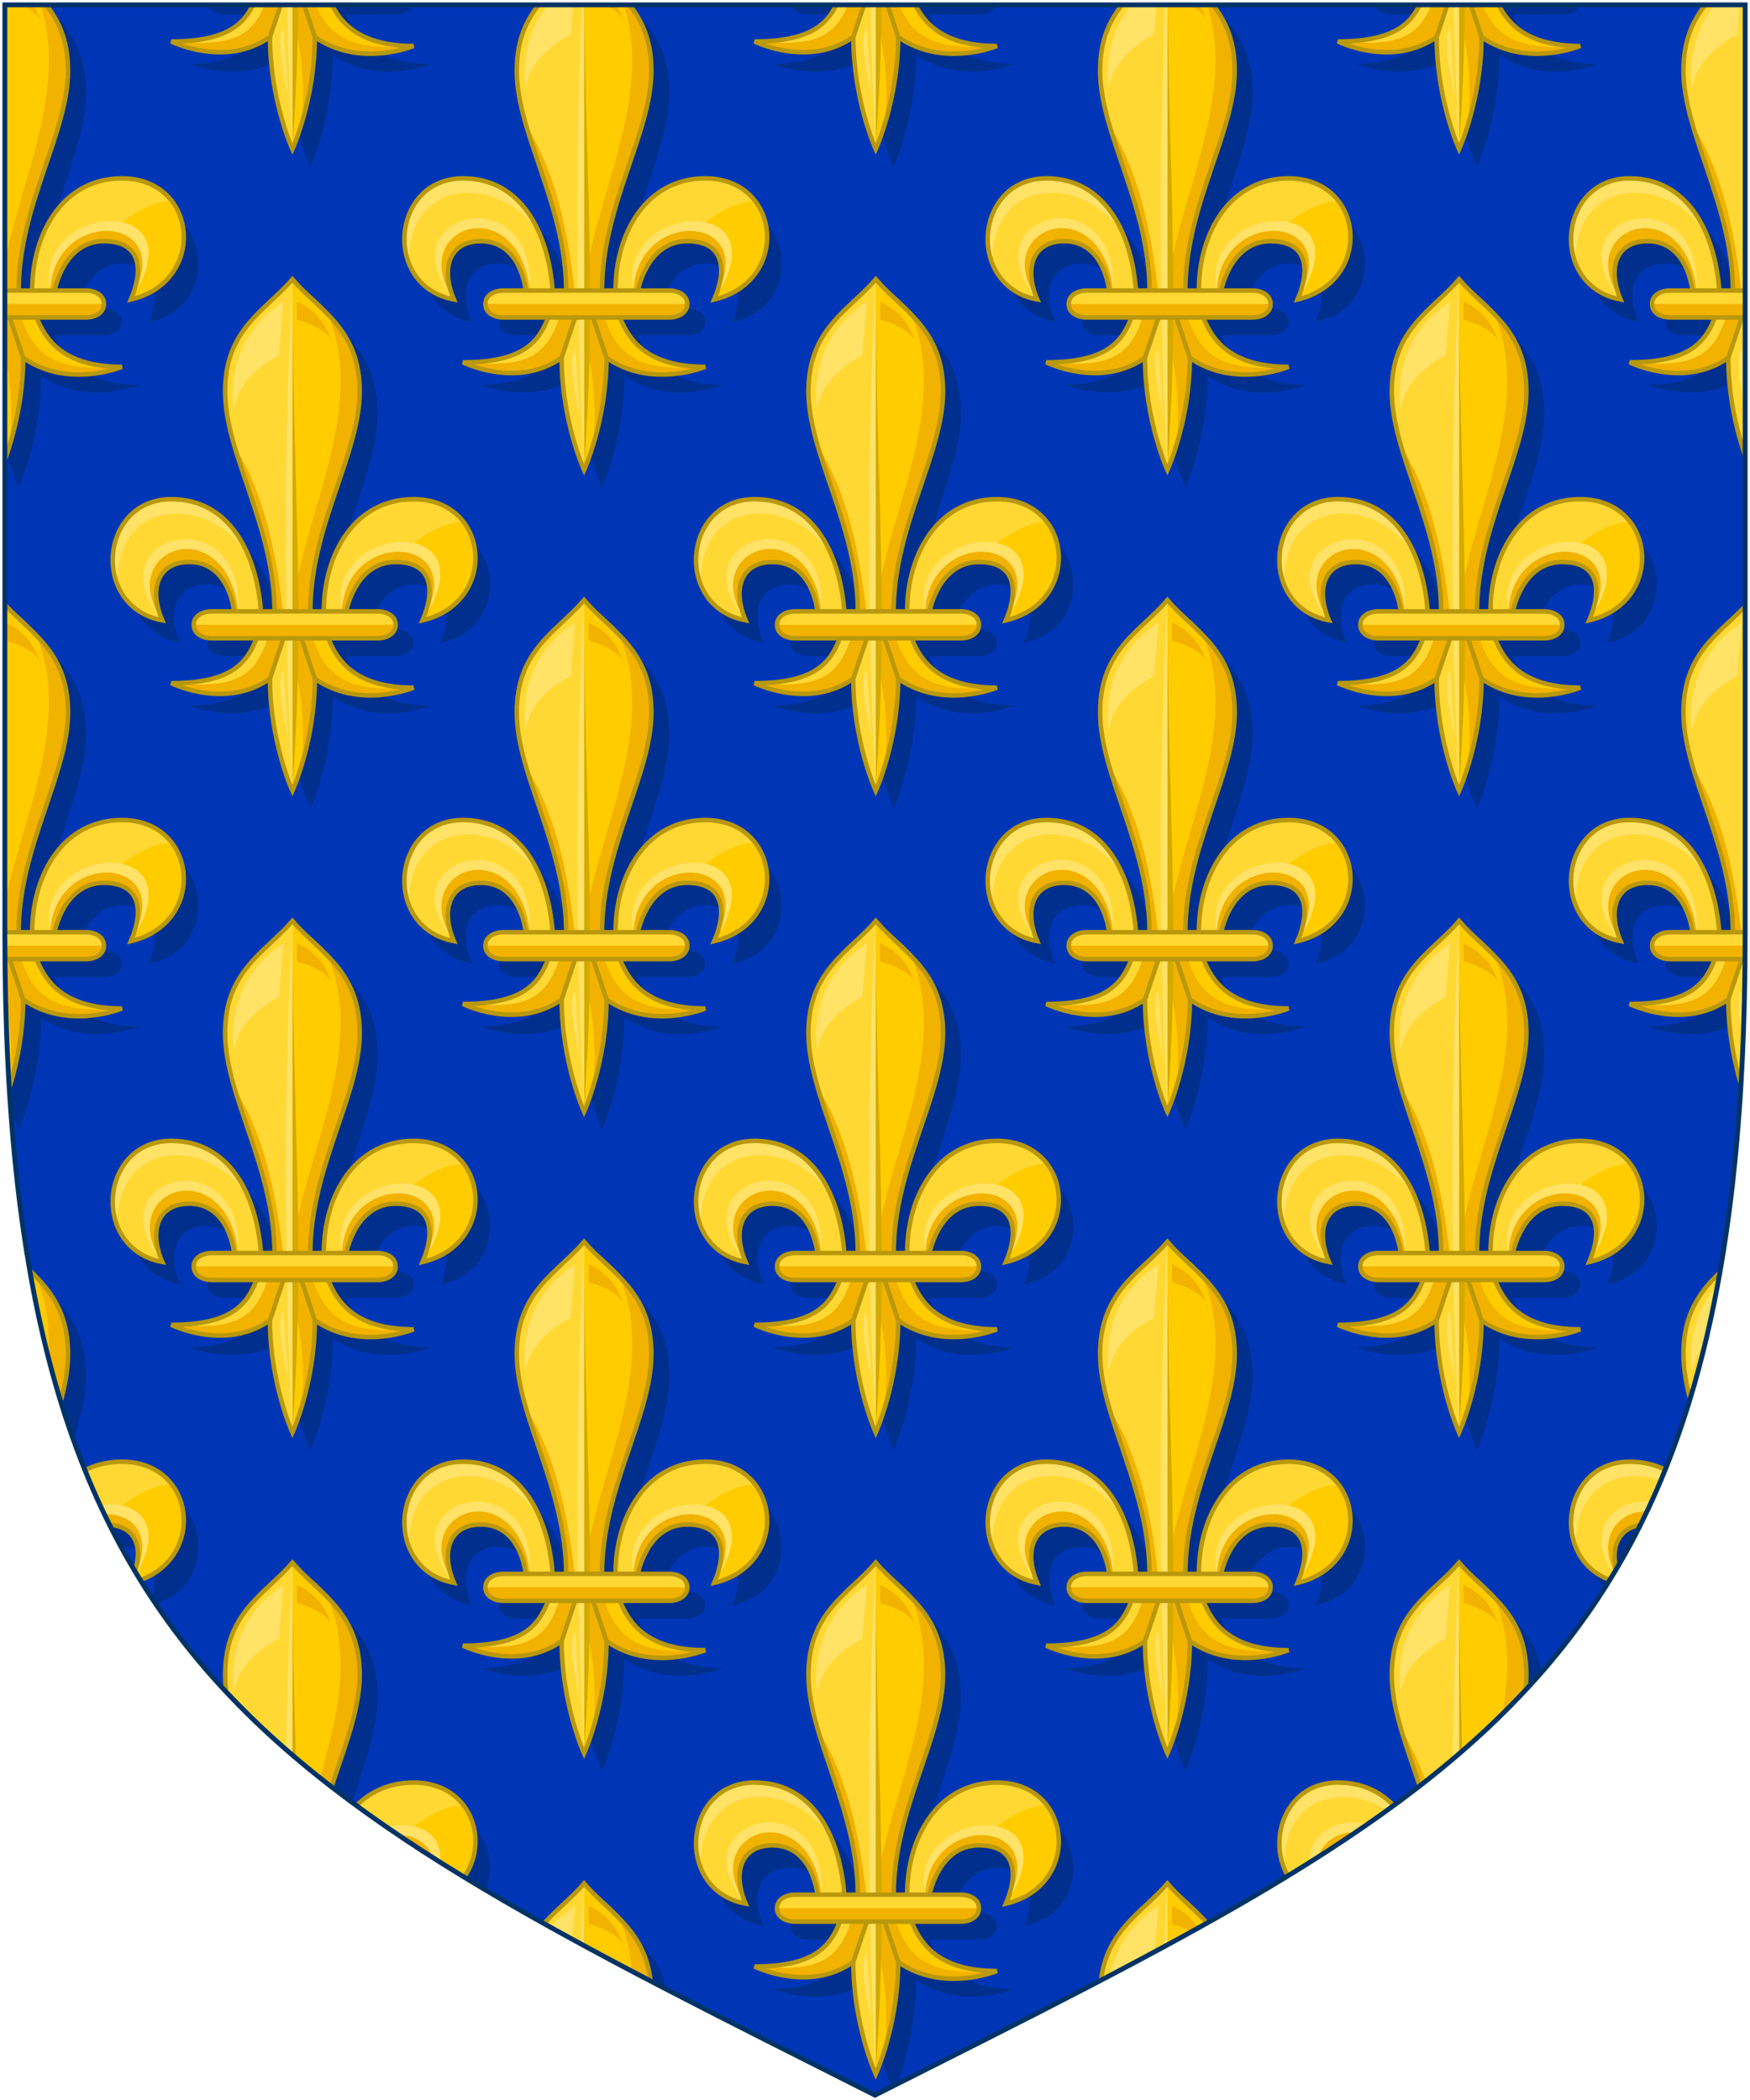 
<svg width="360" height="432" xmlns="http://www.w3.org/2000/svg" xmlns:xlink="http://www.w3.org/1999/xlink">

<marker id="b" markerHeight="118" markerWidth="84" refX="42" refY="59">
<path id="p" d="m44 6c-7 7-15 11-15 25 0 13 10 29 11 48h-3c-1-13-8-23-20-23-16 0-18 23-2 26-3-7-1-13 6-13 6 0 9 6 10 10h-6c-2 0-4 1-4 3s2 3 4 3h11c-2 6-8 11-19 11 0 0 12 5 22-2 0 14 5 25 5 25" fill="#002f8e"/>
<use transform="matrix(-1,0,0,1,88,0)" xlink:href="#p"/>
<path d="m62 64 17-8c-2-3-7-6-12-6-13 0-20 12-20 25h-7l5-34-5-40c-7 7-15 11-15 24 0 14 11 31 11 50h-3c-1-13-7-25-20-25-16 0-18 24-2 27-3-7-1-13 6-13 9 0 11 14 11 14h5c-1 8-6 13-20 13 0 0 12 5 22-2 0 14 5 25 5 25l3-16-3-20h11s2-14 11-14z" fill="#ffd833"/>
<path d="m63 64c8 0 9 6 6 13 11-3 15-14 10-21-2-3-13 3-16 8zm-18 26c10 7 22 2 22 2-13 0-19-6-20-14v-2h-3c0-19 11-36 11-50 0-13-8-19-15-25v113s5-11 5-25z" fill="#fc0"/>
<path d="m51 76h-7c0-19 11-35 11-49 0-9-3-14-7-18 9 22-7 47-8 67h-2c-2-19-6-30-11-38 3 11 9 24 9 38h-8c-2-26-29-15-17 1-7-17 17-18 16 1l8 1c-3 12-9 13-22 12 0 0 12 6 22-1l3-10c4 9 5 20 4 30 1-5 3-12 3-20 12 7 22 2 22 2-13 1-20-1-23-13l7-1c5-23 26-14 18-1 13-21-19-21-18-1zm-10-66s8 2 8 6c0 0-1-7-8-10z" fill="#f2b200"/>
<path d="m40 1v113c3-40 0-67 0-113z" fill="#d4aa00"/>
<path d="m19 77c0-2 4-2 28-2-6 1e-5-25 3-28 2zm50 0c16-24-22-22-18-2 1-19 29-17 18 2zm-41-2c1-26-33-17-17 2-11-16 14-25 17-2zm12-74c-2 38-2 76 0 114v-113zm-2 87c-2 2 1 15 1 15zm-9-27c-8-18-34-13-28 9-1-20 19-21 28-9zm8-43 1-12c-14 9-11 24-11 24 1-8 10-12 10-12z" fill="#ffe266"/>
<path d="m59 75h-37c-2 0-4 1-4 3l22 2 23-2c0-3-3-3-4-3z" fill="#ffd833"/>
<path d="m18 78c0 2 2 3 4 3h37c2 0 4-1 4-3z" fill="#f2b200"/>
<path d="m32 81c-2 5-5 10-19 10 0 0 12 6 22-1l3-9m4 0 3 9c10 7 22 2 22 2-13 0-17-6-19-11m4-6s2-11 11-11c8 0 9 6 6 13 17-4 15-27-2-27-13 0-20 12-20 25m-3 0c0-19 11-35 11-49s-9-18-15-25c-6 7-15 11-15 25s11 30 11 49m-3 0c-1-13-7-25-20-25-16 0-18 24-2 27-3-7-1-13 6-13 9 0 10 11 10 11m8 15c0 14 5 25 5 25s5-11 5-25" fill="none" stroke="#b9980d"/>
<path d="m59 75h-37c-2 0-4 1-4 3s2 3 4 3h37c2 0 4-1 4-3s-2-3-4-3z" fill="none" stroke="#b9980d"/>
</marker>
<clipPath id="e">
<path d="m1 1v191c0 152 54 176 179 239 125-63 179-87 179-239v-191h-179z"/>
</clipPath>
<path d="m1 1v191c0 152 54 176 179 239 125-63 179-87 179-239v-191h-179z" fill="#0036b6"/>

<g clip-path="url(#e)">
<g id="c">
<g id="d">
<path id="a" d="m-118 45h120 120 120 120 120" fill="#0036b6" marker-mid="url(#b)"/>
<use transform="translate(-60,-66)" xlink:href="#a"/>
</g>
<use transform="translate(0,132)" xlink:href="#d"/>
</g>
<use transform="translate(0,264)" xlink:href="#c"/>
</g>
<path d="m1 1v191c0 152 54 176 179 239 125-63 179-87 179-239v-191h-179z" fill="none" stroke="#036"/>
</svg>
